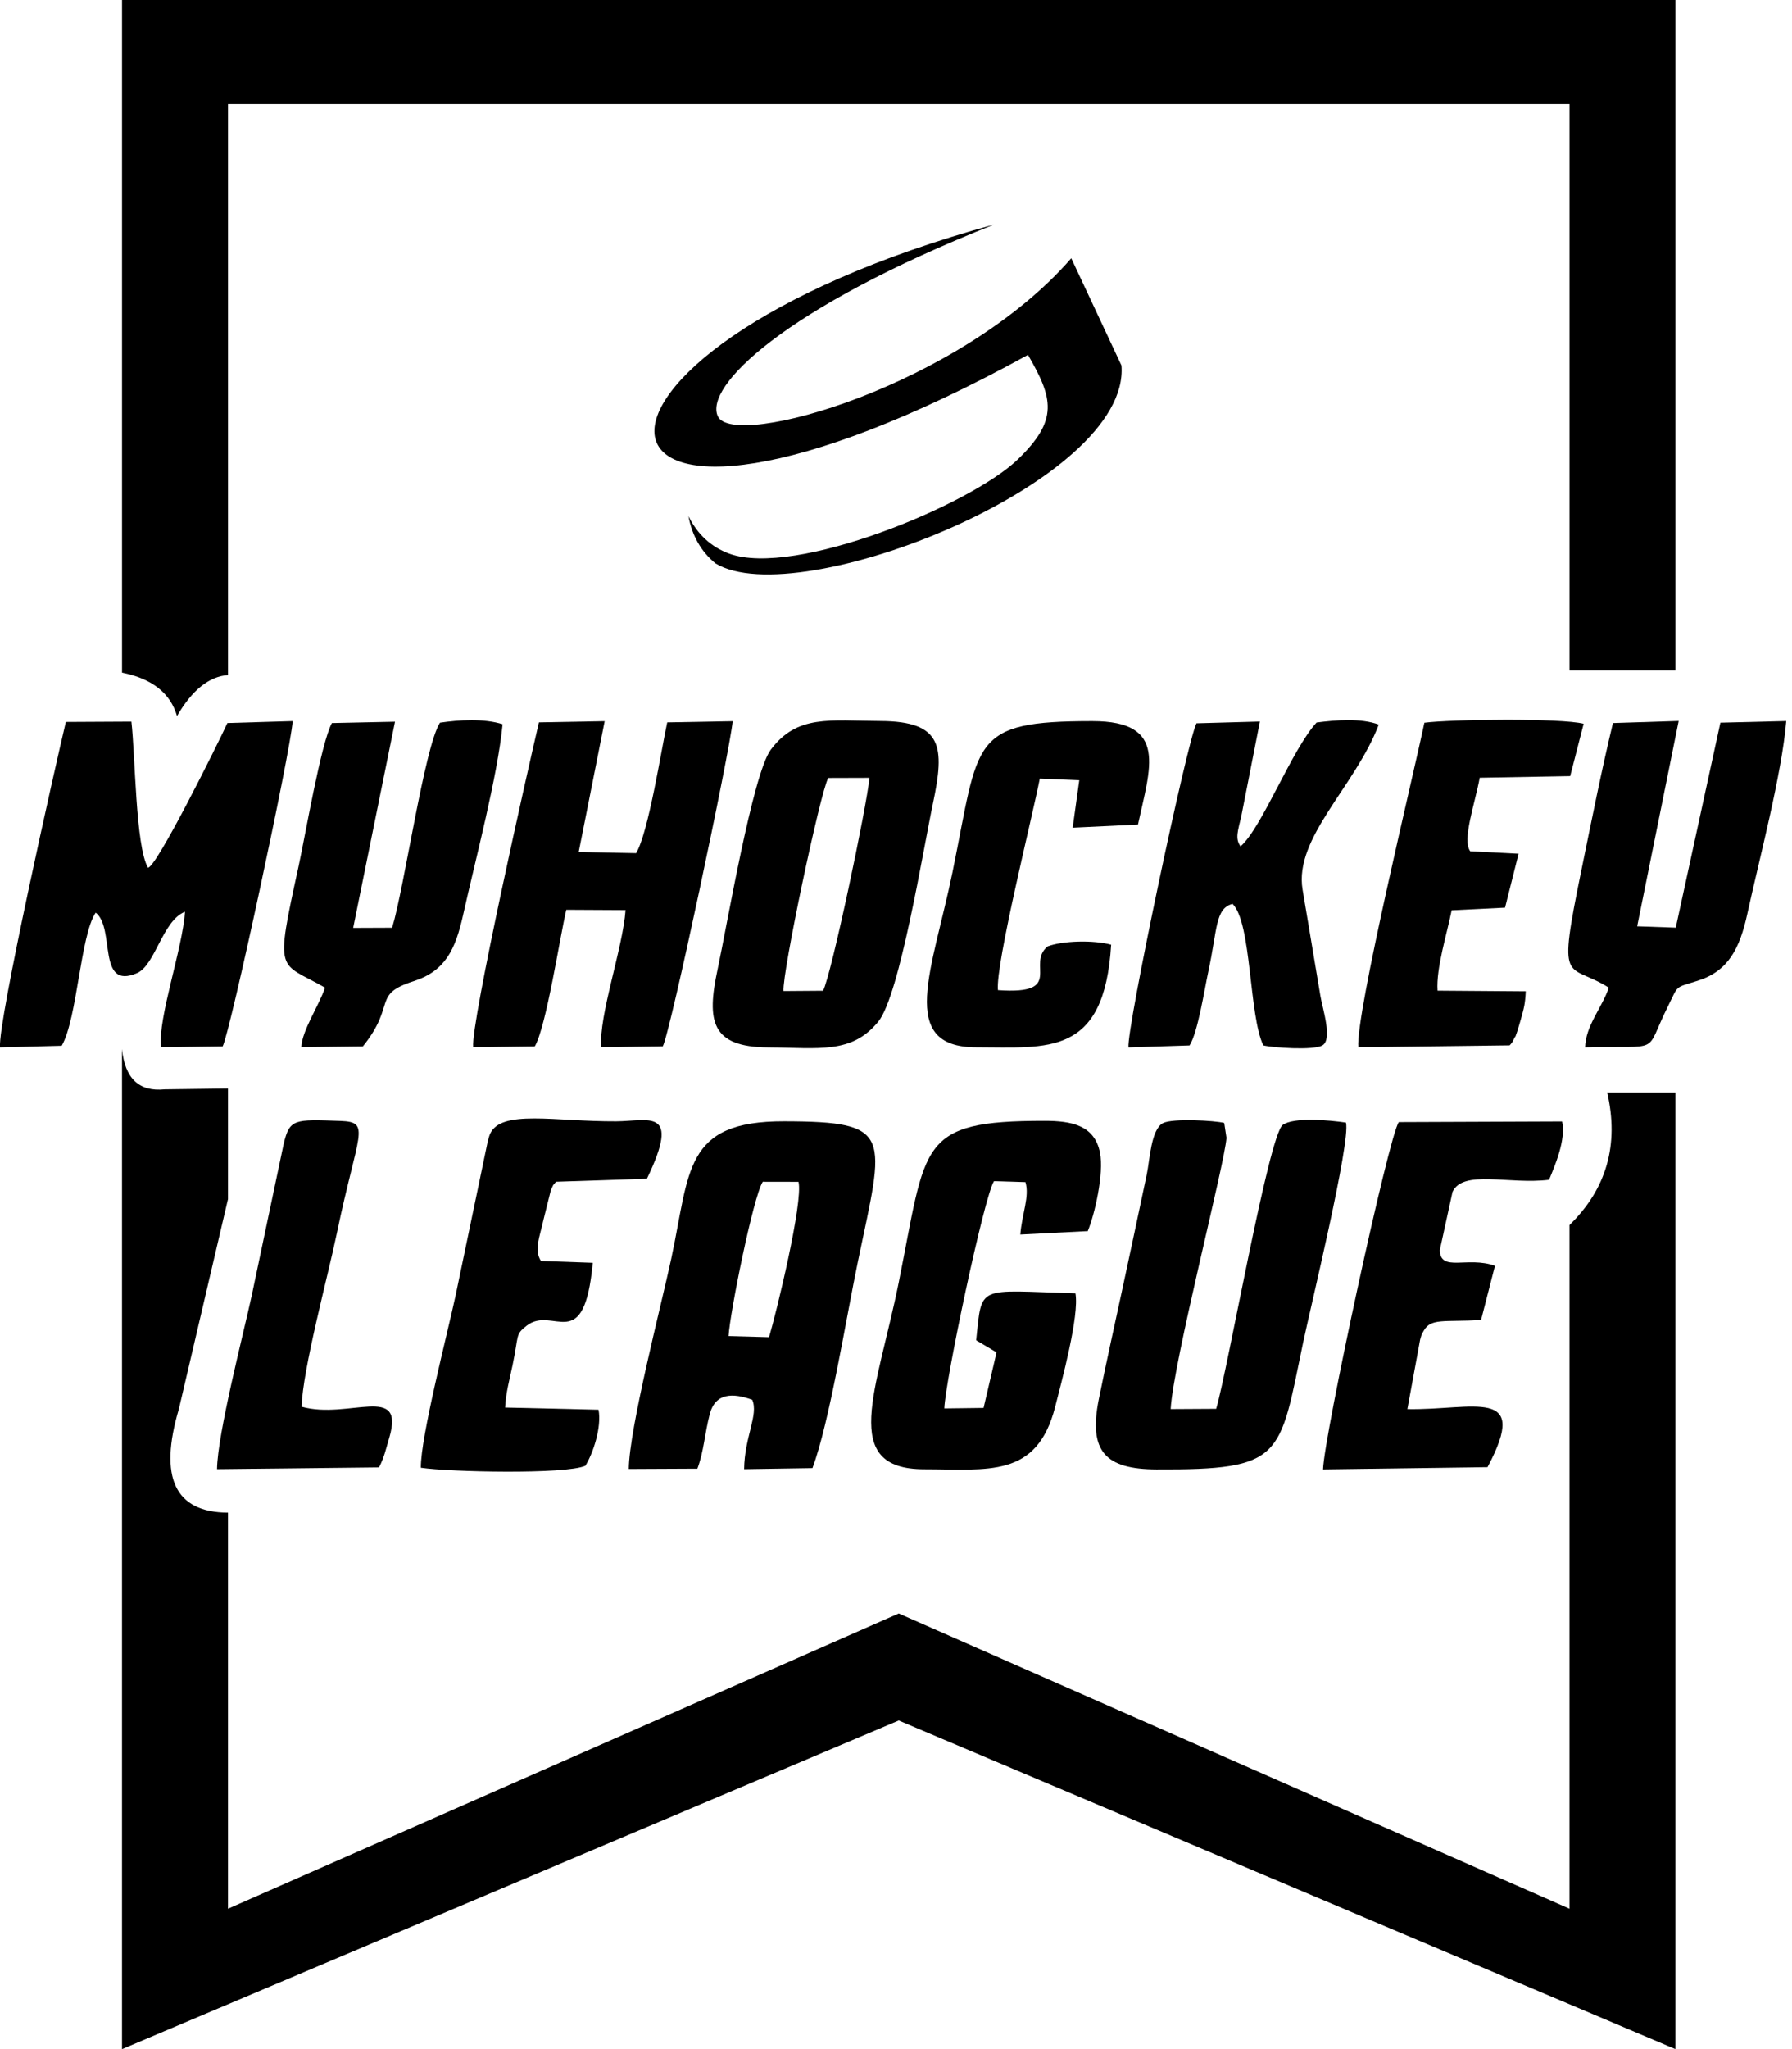 <?xml version="1.0" encoding="UTF-8"?> <svg xmlns="http://www.w3.org/2000/svg" width="105" height="120" viewBox="0 0 105 120" fill="none"><g clip-path="url(#clip0_345_3547)"><path fill-rule="evenodd" clip-rule="evenodd" d="M13.046 61.277C13.481 60.483 17.033 43.987 17.149 42.228L13.324 42.342C12.805 43.475 9.154 50.835 8.67 50.813C7.942 49.56 7.93 44.266 7.7 42.259L3.858 42.279C3.288 44.664 -0.148 59.891 0.003 61.336L3.616 61.243C4.532 59.654 4.705 54.791 5.606 53.445C6.774 54.358 5.661 57.997 8.023 56.99C9.102 56.53 9.518 53.911 10.84 53.394C10.698 55.556 9.255 59.575 9.431 61.325L13.043 61.277H13.046Z" fill="black"></path><path fill-rule="evenodd" clip-rule="evenodd" d="M42.69 78.245C42.754 76.951 44.136 70.071 44.693 69.206L46.788 69.21C47.072 70.391 45.479 76.919 45.061 78.31L42.69 78.245ZM47.603 85.978C48.592 83.364 49.602 77.069 50.268 73.878C51.821 66.439 52.4 65.681 45.947 65.666C40.042 65.652 40.436 68.59 39.323 73.75C38.744 76.436 36.866 83.668 36.843 86.028L40.862 86.009C41.24 85.013 41.288 83.955 41.587 82.814C41.918 81.55 42.959 81.569 44.076 81.975C44.459 82.846 43.622 84.15 43.6 86.04L47.603 85.977L47.603 85.978Z" fill="black"></path><path fill-rule="evenodd" clip-rule="evenodd" d="M71.731 65.763C71.191 65.621 68.72 65.481 68.15 65.769C67.441 66.127 67.372 67.929 67.197 68.761C66.721 71.026 66.275 73.104 65.795 75.346C65.312 77.599 64.838 79.695 64.384 81.939C63.76 85.019 64.789 86.04 67.758 86.054C75.22 86.088 74.953 85.358 76.35 78.645C76.765 76.654 79.151 66.863 78.865 65.742C77.901 65.6 75.806 65.404 75.154 65.883C74.323 66.555 71.954 80.142 71.26 82.504L68.594 82.519C68.745 79.773 71.753 68.197 71.865 66.635L71.732 65.763H71.731Z" fill="black"></path><path fill-rule="evenodd" clip-rule="evenodd" d="M55.331 82.481C55.388 80.85 57.67 70.042 58.242 69.172L60.084 69.228C60.34 70.065 59.882 71.074 59.784 72.299L63.736 72.097C64.136 71.146 64.696 68.728 64.451 67.498C64.132 65.901 62.799 65.639 61.196 65.639C53.75 65.639 54.3 66.959 52.66 75.104C51.384 81.436 49.15 86.045 54.159 86.045C57.884 86.045 60.749 86.578 61.821 82.406C62.196 80.943 63.254 77.045 63.014 75.741C57.209 75.573 57.546 75.189 57.197 78.49L58.392 79.199L57.631 82.452L55.329 82.481H55.331Z" fill="black"></path><path fill-rule="evenodd" clip-rule="evenodd" d="M35.432 42.233L31.578 42.303C31.02 44.668 27.566 59.94 27.727 61.325L31.335 61.277C32.005 60.136 32.799 54.905 33.181 53.28L36.653 53.298C36.498 55.519 35.07 59.497 35.232 61.326L38.835 61.274C39.275 60.481 42.77 43.983 42.93 42.234L39.095 42.304C38.755 43.865 37.989 48.794 37.27 49.963L33.908 49.897L35.43 42.232L35.432 42.233Z" fill="black"></path><path fill-rule="evenodd" clip-rule="evenodd" d="M45.909 58.037C45.826 56.976 48.061 46.4 48.529 45.558L50.946 45.551C50.793 47.188 48.715 57.092 48.226 58.02L45.909 58.037ZM54.666 47.044C55.37 43.727 55.232 42.24 51.583 42.223C48.609 42.209 46.702 41.836 45.162 43.906C44.099 45.334 42.59 54.253 42.051 56.745C41.385 59.822 41.68 61.316 45.002 61.339C47.987 61.359 49.895 61.742 51.461 59.831C52.717 58.299 54.102 49.7 54.666 47.044Z" fill="black"></path><path fill-rule="evenodd" clip-rule="evenodd" d="M74.026 61.223C74.525 61.347 76.968 61.535 77.493 61.216C78.087 60.853 77.49 59.055 77.369 58.33C77.024 56.258 76.677 54.188 76.323 52.096C75.812 49.07 79.405 46.063 80.787 42.434C79.745 42.042 78.269 42.165 77.145 42.311C75.7 43.87 73.945 48.477 72.689 49.565C72.35 49.105 72.543 48.633 72.734 47.79L73.823 42.254L70.109 42.357C69.606 43.197 65.993 60.28 66.123 61.338L69.701 61.224C70.191 60.453 70.575 57.932 70.8 56.895C71.337 54.427 71.192 53.2 72.219 52.933C73.345 54.023 73.174 59.487 74.025 61.224L74.026 61.223Z" fill="black"></path><path fill-rule="evenodd" clip-rule="evenodd" d="M23.144 42.264L19.447 42.343C18.808 43.515 17.878 48.98 17.497 50.725C16.083 57.187 16.318 56.276 19.045 57.838C18.687 58.901 17.697 60.346 17.655 61.321L21.263 61.278C23.25 58.808 21.773 58.255 24.232 57.461C26.08 56.865 26.679 55.632 27.137 53.574C27.847 50.378 29.155 45.471 29.449 42.412C28.359 42.067 26.918 42.153 25.781 42.321C24.868 43.727 23.691 51.997 22.976 54.331L20.694 54.34L23.145 42.264H23.144Z" fill="black"></path><path fill-rule="evenodd" clip-rule="evenodd" d="M98.36 42.22L94.507 42.343C93.835 45.131 93.27 47.986 92.68 50.861C91.222 57.964 91.811 56.293 94.265 57.838C93.877 59.003 92.907 60.063 92.877 61.335C97.488 61.208 96.29 61.821 97.726 58.943C98.375 57.644 98.08 57.879 99.494 57.428C101.266 56.863 101.937 55.559 102.387 53.495C103.062 50.401 104.411 45.301 104.663 42.225L100.804 42.321L98.189 54.326L95.928 54.247L98.36 42.219V42.22Z" fill="black"></path><path fill-rule="evenodd" clip-rule="evenodd" d="M37.906 69.029C39.927 64.83 37.995 65.659 36.101 65.668C32.501 65.686 29.354 64.954 28.711 66.413C28.652 66.545 28.593 66.793 28.551 66.971L26.694 75.873C26.238 78.011 24.638 84.172 24.659 85.955C26.329 86.205 33.136 86.355 34.298 85.84C34.755 85.103 35.263 83.578 35.07 82.557L29.596 82.429C29.64 81.556 29.853 80.813 30.035 79.941C30.411 78.149 30.178 78.174 30.854 77.641C32.419 76.409 34.215 79.467 34.733 73.953L31.696 73.847C31.278 73.186 31.619 72.469 31.848 71.418L32.273 69.711C32.484 69.247 32.333 69.519 32.578 69.206L37.906 69.029V69.029Z" fill="black"></path><path fill-rule="evenodd" clip-rule="evenodd" d="M90.766 69.089C91.115 68.249 91.767 66.732 91.529 65.676L81.961 65.713C81.389 66.454 77.582 84.064 77.522 86.053L87.16 85.921C89.699 81.155 86.307 82.595 82.463 82.522L83.211 78.45C83.305 78.138 83.269 78.204 83.418 77.939C83.842 77.183 84.579 77.427 86.78 77.307L87.596 74.128C85.988 73.552 84.393 74.525 84.364 73.209L85.108 69.802C85.714 68.472 88.442 69.384 90.766 69.09V69.089Z" fill="black"></path><path fill-rule="evenodd" clip-rule="evenodd" d="M58.473 57.983C58.32 56.483 60.509 47.754 60.926 45.597L63.239 45.691L62.852 48.471L66.679 48.287C67.395 44.963 68.466 42.23 64.005 42.23C56.789 42.23 57.394 43.336 55.816 51.05C54.643 56.777 52.534 61.333 57.207 61.333C61.391 61.333 64.704 61.901 65.106 55.326C64.067 55.039 62.258 55.093 61.388 55.422C60.103 56.454 62.435 58.264 58.474 57.984L58.473 57.983Z" fill="black"></path><path fill-rule="evenodd" clip-rule="evenodd" d="M92.794 42.385C91.484 42.045 84.969 42.122 83.459 42.325C82.837 45.316 79.433 59.334 79.588 61.328L88.456 61.219C88.605 61.044 88.577 61.107 88.745 60.771C88.983 60.298 88.6 61.183 88.89 60.434C88.925 60.344 89.081 59.802 89.107 59.71C89.298 59.018 89.36 58.834 89.401 58.054L84.231 58.015C84.139 56.693 84.802 54.62 85.057 53.31L88.186 53.154L88.979 49.997L86.147 49.853C85.656 49.193 86.416 47.094 86.703 45.546L92.003 45.45L92.792 42.386L92.794 42.385Z" fill="black"></path><path fill-rule="evenodd" clip-rule="evenodd" d="M17.671 82.381C17.737 80.179 19.216 74.733 19.738 72.219C20.968 66.308 21.77 65.711 19.945 65.645C17.232 65.546 16.971 65.526 16.624 66.978L14.742 75.905C14.248 78.169 12.745 83.969 12.716 86.039L22.208 85.935C22.505 85.371 22.616 84.852 22.811 84.188C23.751 80.986 20.434 83.151 17.671 82.382V82.381Z" fill="black"></path><path fill-rule="evenodd" clip-rule="evenodd" d="M60.234 20.783C32.353 36.096 30.466 20.732 58.259 13.145C45.886 18.048 41.258 22.648 42.06 24.378C42.981 26.363 56.272 22.595 62.769 15.124C64.729 19.309 65.71 21.402 65.71 21.402C66.263 28.221 46.743 35.948 41.918 32.99C41.078 32.297 40.552 31.375 40.338 30.225C40.872 31.299 41.667 32.031 42.72 32.419C46.549 33.83 56.853 29.583 59.63 26.909C62.036 24.591 61.712 23.342 60.234 20.783Z" fill="black"></path><path fill-rule="evenodd" clip-rule="evenodd" d="M7.15 0H52.661H98.173V39.27H91.963V6.093H52.661H13.36V39.534C12.248 39.615 11.252 40.415 10.372 41.932C9.981 40.587 8.906 39.741 7.15 39.393V0.001V0ZM91.962 71.742V111.779L52.66 94.489L13.359 111.779V88.585C10.247 88.566 9.288 86.536 10.485 82.497L13.359 70.221V63.745L9.648 63.794C8.153 63.946 7.32 63.16 7.149 61.437V120.001L52.66 100.756L98.172 120.001V63.982H94.172C94.874 67.033 94.138 69.62 91.962 71.743V71.742Z" fill="black"></path></g><defs><clipPath id="clip0_345_3547"><rect width="104.663" height="120" fill="white"></rect></clipPath></defs></svg> 